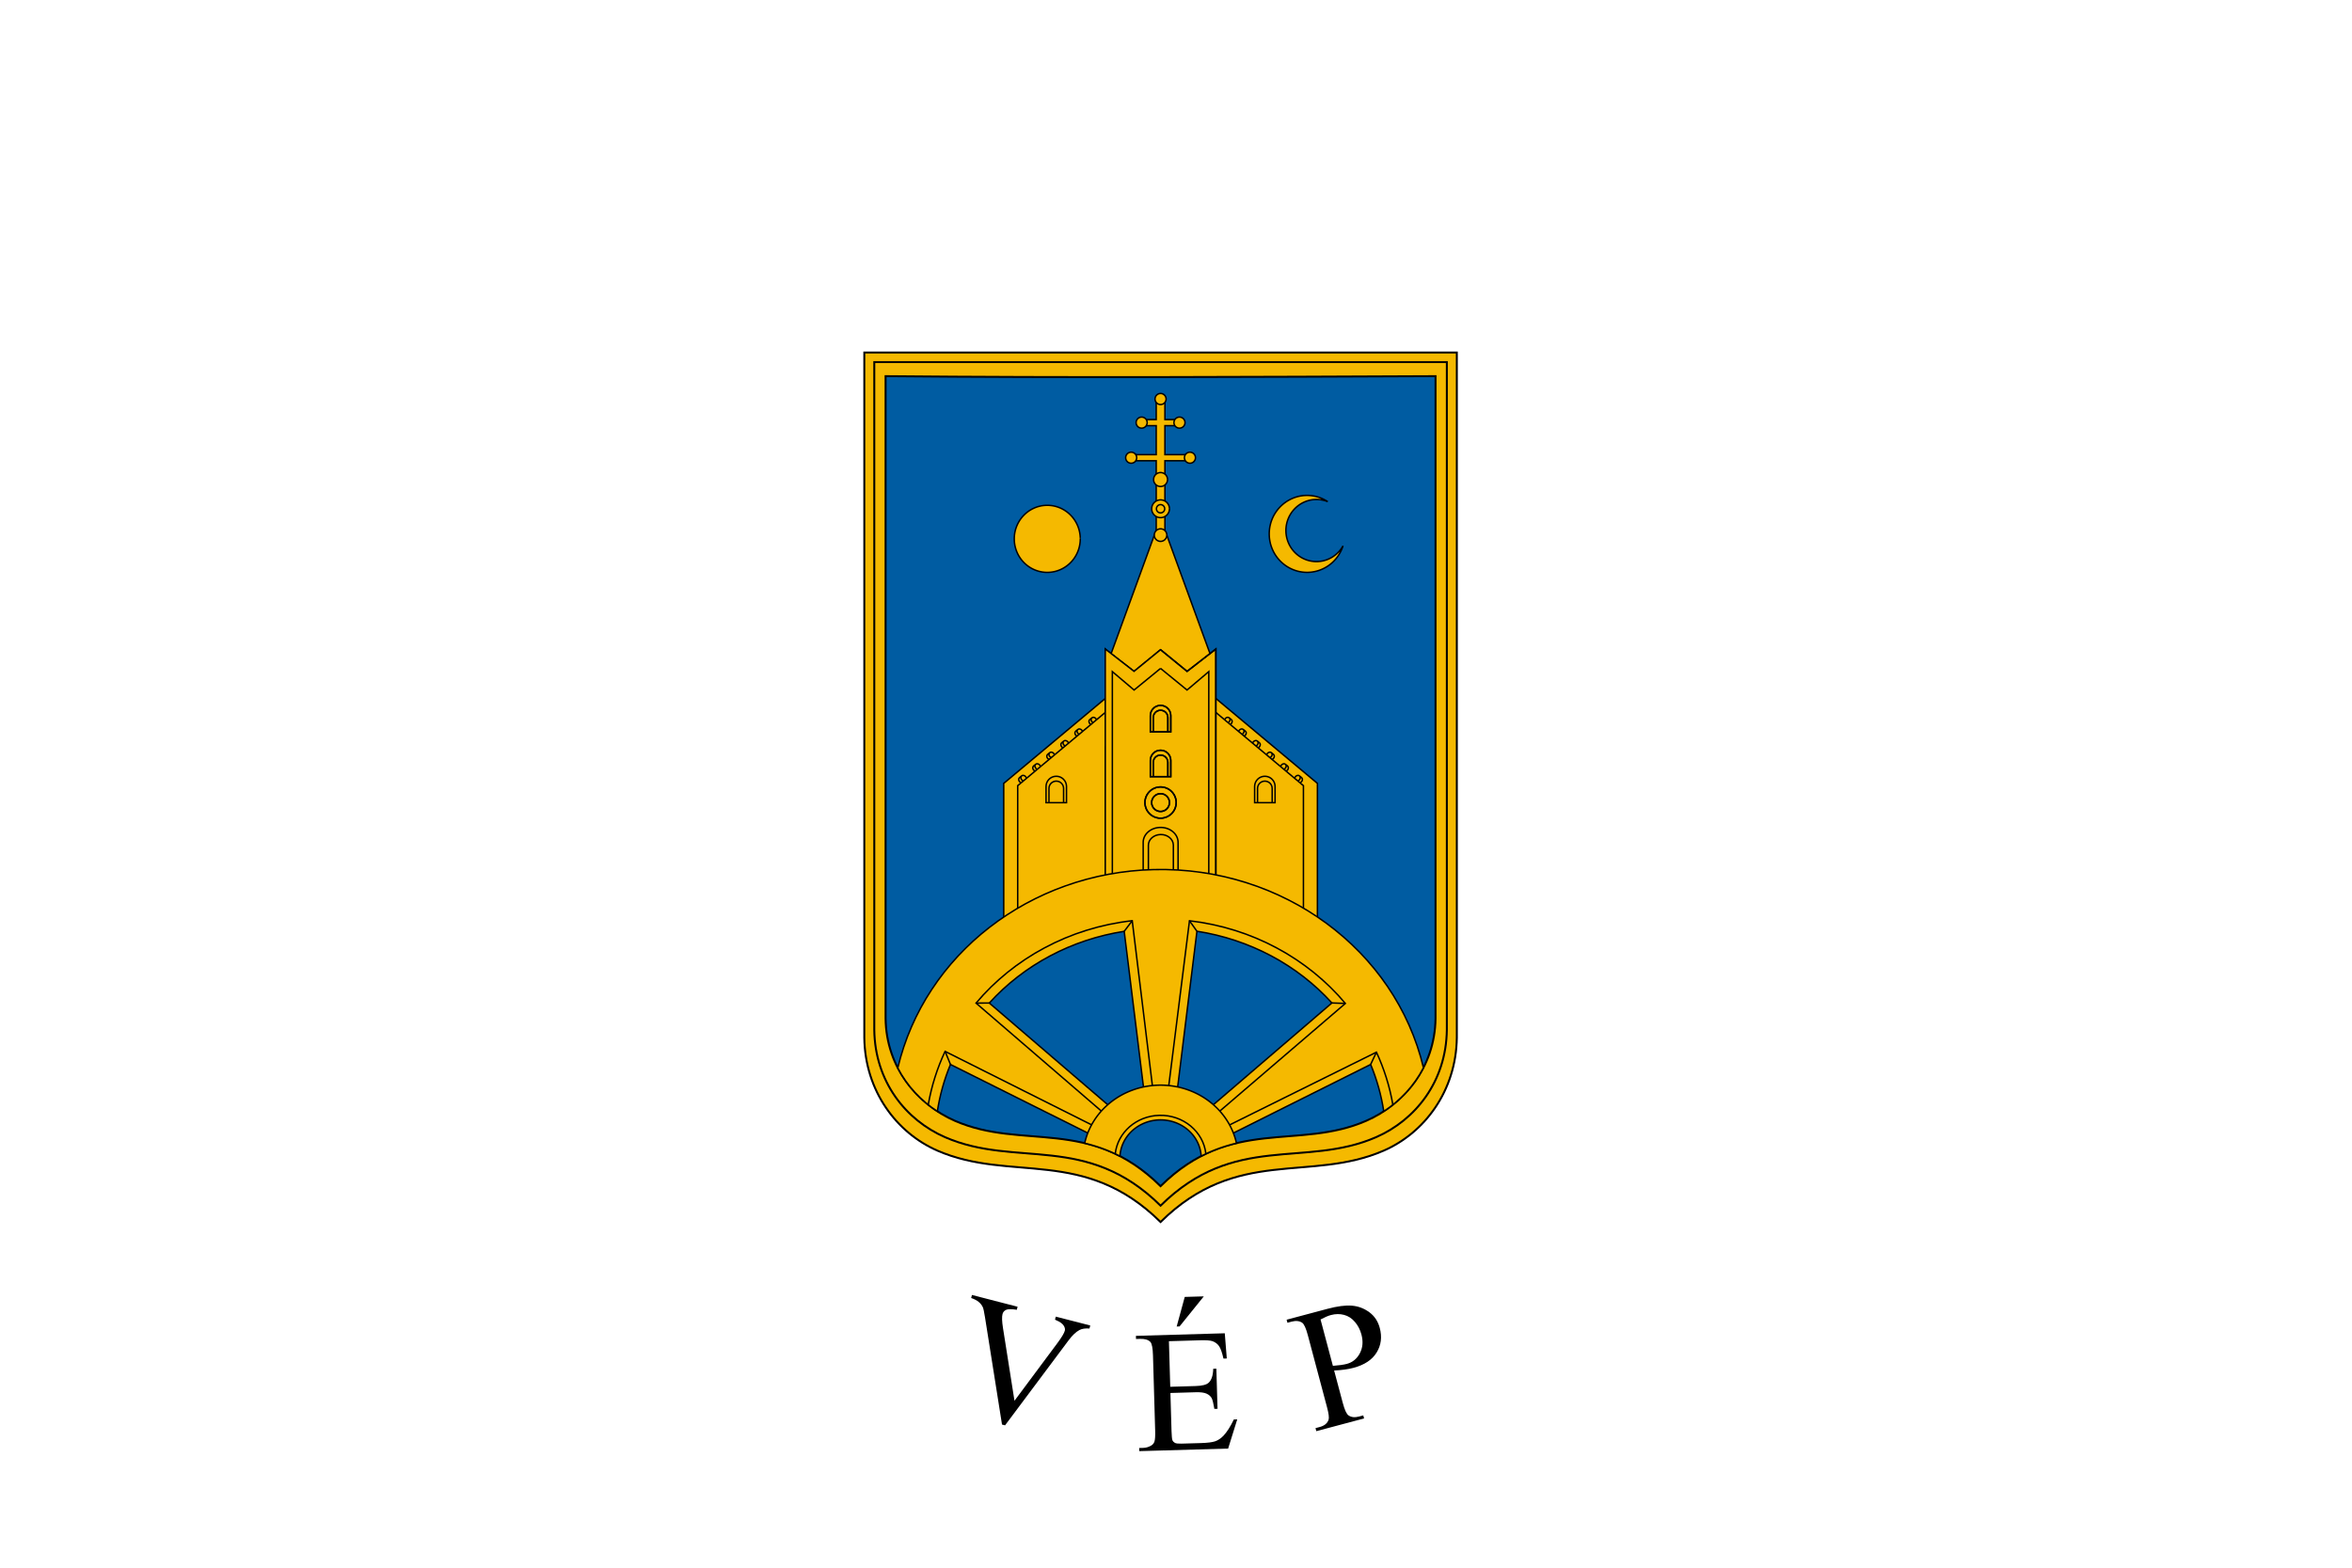 <svg width="900" height="600" version="1.1" viewBox="0 0 900 600" xmlns="http://www.w3.org/2000/svg">
 <g transform="translate(0,-522.52)">
  <path d="m 0,522.52 h 900 v 600 H 0 Z" fill="#fff" style="paint-order:fill markers stroke"/>
  <g transform="matrix(.373 0 0 .373 6119.404 -503.13)" shape-rendering="auto" stroke="#000">
   <g stroke-width="2">
    <path d="m-15444.34 3930.337c-41.583-18.133-74.202-61.053-74.9-115.803v-703.102h607.858v703.102c-0.698 54.751-33.317 97.671-74.9 115.803-75.542 32.941-150.465-4.279-229.029 73.275-78.564-77.554-153.487-40.334-229.029-73.275z" color="#000000" color-rendering="auto" fill="#f5b900" fill-rule="evenodd" image-rendering="auto" solid-color="#000000" style="isolation:auto;mix-blend-mode:normal"/>
    <path d="m-15436.449 3916.557c-40.281-17.564-71.878-57.053-72.555-110.086v-685.21h587.386v685.21c-0.677 53.033-32.274 92.522-72.555 110.086-73.162 31.907-145.039-4.84-221.138 70.281-76.099-75.121-147.976-38.374-221.138-70.281z" color="#000000" color-rendering="auto" fill="none" image-rendering="auto" solid-color="#000000" style="isolation:auto;mix-blend-mode:normal"/>
    <path d="m-15426.234 3899.81c-38.416-16.752-70.517-54.417-71.174-105v-659.111c188.066 1.76 376.127 0.801 564.194 0v659.111c-0.657 50.583-32.758 88.248-71.174 105-69.783 30.433-138.338-4.616-210.923 67.034-72.585-71.65-141.14-36.601-210.923-67.034z" color="#000000" color-rendering="auto" fill="#005ca2" fill-rule="evenodd" image-rendering="auto" solid-color="#000000" style="isolation:auto;mix-blend-mode:normal"/>
   </g>
   <g transform="translate(-1140)" stroke-width="1.5">
    <g fill="#f5b900">
     <path d="m-14079.772 3161.476v18.768h-16.121v6.258h16.121v29.742h-26.859v6.258h26.859v74.768h8.922v-74.768h26.858v-6.258h-26.858v-29.742h16.119v-6.258h-16.119v-18.768z" color="#000000" color-rendering="auto" image-rendering="auto" solid-color="#000000" style="isolation:auto;mix-blend-mode:normal"/>
     <path d="m-14075.311 3461.171-52.038-37.158 45.616-125.08h12.844l45.616 125.08-52.038 37.158" color="#000000" color-rendering="auto" fill-rule="evenodd" image-rendering="auto" solid-color="#000000" style="isolation:auto;mix-blend-mode:normal"/>
     <path d="m-14119.536 3455.962-116.682 97.583v146.895h321.814v-146.895l-116.682-97.583" color="#000000" color-rendering="auto" fill-rule="evenodd" image-rendering="auto" solid-color="#000000" style="isolation:auto;mix-blend-mode:normal"/>
    </g>
    <g fill="none">
     <path d="m-14132.038 3658.767v-243.089l29.518 22.92 27.209-22.225" color="#000000" color-rendering="auto" image-rendering="auto" solid-color="#000000" style="isolation:auto;mix-blend-mode:normal"/>
     <path d="m-14148.081 3488.214 2.246-1.842m2.089 6.543c-1.045 0.978-2.86 0.719-4.054-0.58-1.194-1.295-1.32-3.139-0.281-4.121m6.581 2.86c-1.045 0.978-2.86 0.719-4.054-0.58-1.194-1.295-1.32-3.139-0.281-4.121 1.04-0.983 2.853-0.731 4.06 0.573 1.199 1.309 1.318 3.151 0.275 4.129z" color="#000000" color-rendering="auto" image-rendering="auto" solid-color="#000000" style="isolation:auto;mix-blend-mode:normal"/>
     <path d="m-14162.495 3500.123 2.246-1.842m2.089 6.543c-1.045 0.978-2.86 0.719-4.054-0.58-1.194-1.295-1.32-3.139-0.281-4.121m6.581 2.86c-1.045 0.978-2.86 0.719-4.054-0.58-1.194-1.295-1.32-3.139-0.281-4.121 1.04-0.983 2.853-0.731 4.06 0.573 1.199 1.309 1.318 3.151 0.275 4.129" color="#000000" color-rendering="auto" image-rendering="auto" solid-color="#000000" style="isolation:auto;mix-blend-mode:normal"/>
     <path d="m-14176.909 3512.033 2.246-1.842m2.089 6.543c-1.045 0.978-2.86 0.719-4.054-0.58-1.194-1.295-1.32-3.139-0.281-4.121m6.581 2.86c-1.045 0.978-2.86 0.719-4.054-0.58-1.194-1.295-1.32-3.139-0.281-4.121 1.04-0.983 2.853-0.731 4.06 0.573 1.199 1.309 1.318 3.151 0.275 4.129" color="#000000" color-rendering="auto" image-rendering="auto" solid-color="#000000" style="isolation:auto;mix-blend-mode:normal"/>
     <path d="m-14191.324 3523.942 2.246-1.842m2.089 6.543c-1.045 0.978-2.86 0.719-4.054-0.58-1.194-1.295-1.32-3.139-0.281-4.121m6.581 2.86c-1.045 0.978-2.86 0.719-4.054-0.58-1.194-1.295-1.32-3.139-0.281-4.121 1.04-0.983 2.853-0.731 4.06 0.573 1.199 1.309 1.318 3.151 0.275 4.129" color="#000000" color-rendering="auto" image-rendering="auto" solid-color="#000000" style="isolation:auto;mix-blend-mode:normal"/>
     <path d="m-14205.738 3535.852 2.246-1.842m2.089 6.543c-1.045 0.978-2.86 0.719-4.054-0.58-1.194-1.295-1.32-3.139-0.281-4.121m6.581 2.86c-1.045 0.978-2.86 0.719-4.054-0.58-1.194-1.295-1.32-3.139-0.281-4.121 1.04-0.983 2.853-0.731 4.06 0.573 1.199 1.309 1.318 3.151 0.275 4.129" color="#000000" color-rendering="auto" image-rendering="auto" solid-color="#000000" style="isolation:auto;mix-blend-mode:normal"/>
     <path d="m-14220.152 3547.761 2.246-1.842m2.089 6.543c-1.045 0.978-2.86 0.719-4.054-0.58-1.194-1.295-1.32-3.139-0.281-4.121m6.581 2.86c-1.045 0.978-2.86 0.719-4.054-0.58-1.194-1.295-1.32-3.139-0.281-4.121 1.04-0.983 2.853-0.731 4.06 0.573 1.199 1.309 1.318 3.151 0.275 4.129z" color="#000000" color-rendering="auto" image-rendering="auto" solid-color="#000000" style="isolation:auto;mix-blend-mode:normal"/>
    </g>
    <path d="m-14221.871 3702.787v-146.895l116.682-97.583" color="#000000" color-rendering="auto" fill="#f5b900" fill-rule="evenodd" image-rendering="auto" solid-color="#000000" style="isolation:auto;mix-blend-mode:normal"/>
    <g fill="none">
     <path d="m-14002.541 3488.214-2.246-1.842m-2.089 6.543c1.045 0.978 2.86 0.719 4.054-0.58 1.194-1.295 1.32-3.139 0.281-4.121m-6.581 2.86c1.045 0.978 2.86 0.719 4.054-0.58 1.194-1.295 1.32-3.139 0.281-4.121-1.04-0.983-2.853-0.731-4.06 0.573-1.199 1.309-1.318 3.151-0.275 4.129z" color="#000000" color-rendering="auto" image-rendering="auto" solid-color="#000000" style="isolation:auto;mix-blend-mode:normal"/>
     <path d="m-13988.127 3500.123-2.246-1.842m-2.089 6.543c1.045 0.978 2.86 0.719 4.054-0.58 1.194-1.295 1.32-3.139 0.281-4.121m-6.581 2.86c1.045 0.978 2.86 0.719 4.054-0.58 1.194-1.295 1.32-3.139 0.281-4.121-1.04-0.983-2.853-0.731-4.06 0.573-1.199 1.309-1.318 3.151-0.275 4.129" color="#000000" color-rendering="auto" image-rendering="auto" solid-color="#000000" style="isolation:auto;mix-blend-mode:normal"/>
     <path d="m-13973.713 3512.033-2.246-1.842m-2.089 6.543c1.045 0.978 2.86 0.719 4.054-0.58 1.194-1.295 1.32-3.139 0.281-4.121m-6.581 2.86c1.045 0.978 2.86 0.719 4.054-0.58 1.194-1.295 1.32-3.139 0.281-4.121-1.04-0.983-2.853-0.731-4.06 0.573-1.199 1.309-1.318 3.151-0.275 4.129" color="#000000" color-rendering="auto" image-rendering="auto" solid-color="#000000" style="isolation:auto;mix-blend-mode:normal"/>
     <path d="m-13959.298 3523.942-2.246-1.842m-2.089 6.543c1.045 0.978 2.86 0.719 4.054-0.58 1.194-1.295 1.32-3.139 0.281-4.121m-6.581 2.86c1.045 0.978 2.86 0.719 4.054-0.58 1.194-1.295 1.32-3.139 0.281-4.121-1.04-0.983-2.853-0.731-4.06 0.573-1.199 1.309-1.318 3.151-0.275 4.129" color="#000000" color-rendering="auto" image-rendering="auto" solid-color="#000000" style="isolation:auto;mix-blend-mode:normal"/>
     <path d="m-13944.884 3535.852-2.246-1.842m-2.089 6.543c1.045 0.978 2.86 0.719 4.054-0.58 1.194-1.295 1.32-3.139 0.281-4.121m-6.581 2.86c1.045 0.978 2.86 0.719 4.054-0.58 1.194-1.295 1.32-3.139 0.281-4.121-1.04-0.983-2.853-0.731-4.06 0.573-1.199 1.309-1.318 3.151-0.275 4.129" color="#000000" color-rendering="auto" image-rendering="auto" solid-color="#000000" style="isolation:auto;mix-blend-mode:normal"/>
     <path d="m-13930.47 3547.761-2.246-1.842m-2.089 6.543c1.045 0.978 2.86 0.719 4.054-0.58 1.194-1.295 1.32-3.139 0.281-4.121m-6.581 2.86c1.045 0.978 2.86 0.719 4.054-0.58 1.194-1.295 1.32-3.139 0.281-4.121-1.04-0.983-2.853-0.731-4.06 0.573-1.199 1.309-1.318 3.151-0.275 4.129z" color="#000000" color-rendering="auto" image-rendering="auto" solid-color="#000000" style="isolation:auto;mix-blend-mode:normal"/>
    </g>
    <path d="m-13928.751 3702.787v-146.895l-116.682-97.583" color="#000000" color-rendering="auto" fill="#f5b900" fill-rule="evenodd" image-rendering="auto" solid-color="#000000" style="isolation:auto;mix-blend-mode:normal"/>
    <path d="m-14102.52 3438.598-29.518-22.92v243.089h113.454v-243.089l-29.518 22.92-27.209-22.225z" color="#000000" color-rendering="auto" fill="#f5b900" fill-rule="evenodd" image-rendering="auto" solid-color="#000000" style="isolation:auto;mix-blend-mode:normal"/>
    <path d="m-14124.776 3653.989v-215.126l22.296 18.894 27.169-22.185" color="#000000" color-rendering="auto" fill="none" image-rendering="auto" solid-color="#000000" style="isolation:auto;mix-blend-mode:normal"/>
    <g fill="#f5b900">
     <path d="m-14068.887 3298.664a6.424 6.424 0 0 1-6.289 6.543 6.424 6.424 0 0 1-6.557-6.275 6.424 6.424 0 0 1 6.261-6.57 6.424 6.424 0 0 1 6.584 6.247" color="#000000" color-rendering="auto" image-rendering="auto" solid-color="#000000" style="isolation:auto;mix-blend-mode:normal"/>
     <path d="m-14068.167 3241.633a7.145 7.145 0 0 1-6.993 7.277 7.145 7.145 0 0 1-7.293-6.979 7.145 7.145 0 0 1 6.963-7.307 7.145 7.145 0 0 1 7.322 6.947" color="#000000" color-rendering="auto" image-rendering="auto" solid-color="#000000" style="isolation:auto;mix-blend-mode:normal"/>
     <path d="m-14069.645 3159.047a5.667 5.667 0 0 1-5.546 5.772 5.667 5.667 0 0 1-5.785-5.535 5.667 5.667 0 0 1 5.523-5.796 5.667 5.667 0 0 1 5.807 5.51" color="#000000" color-rendering="auto" image-rendering="auto" solid-color="#000000" style="isolation:auto;mix-blend-mode:normal"/>
     <path d="m-14089.051 3183.267a5.667 5.667 0 0 1-5.546 5.772 5.667 5.667 0 0 1-5.785-5.535 5.667 5.667 0 0 1 5.523-5.796 5.667 5.667 0 0 1 5.807 5.51" color="#000000" color-rendering="auto" image-rendering="auto" solid-color="#000000" style="isolation:auto;mix-blend-mode:normal"/>
     <path d="m-14099.789 3219.267c0.06 3.124-2.422 5.706-5.546 5.772-3.125 0.066-5.713-2.411-5.785-5.535-0.07-3.124 2.399-5.717 5.523-5.796 3.124-0.078 5.722 2.387 5.807 5.51" color="#000000" color-rendering="auto" image-rendering="auto" solid-color="#000000" style="isolation:auto;mix-blend-mode:normal"/>
     <path d="m-14061.571 3183.267a5.667 5.667 0 0 0 5.546 5.772 5.667 5.667 0 0 0 5.785-5.535 5.667 5.667 0 0 0-5.523-5.796 5.667 5.667 0 0 0-5.807 5.51" color="#000000" color-rendering="auto" image-rendering="auto" solid-color="#000000" style="isolation:auto;mix-blend-mode:normal"/>
     <path d="m-14050.833 3219.267c-0.06 3.124 2.422 5.706 5.546 5.772 3.125 0.066 5.713-2.411 5.785-5.535 0.07-3.124-2.399-5.717-5.523-5.796-3.124-0.078-5.722 2.387-5.807 5.51" color="#000000" color-rendering="auto" image-rendering="auto" solid-color="#000000" style="isolation:auto;mix-blend-mode:normal"/>
    </g>
    <g fill="none">
     <path d="m-14066.199 3573.068a9.112 9.112 0 0 1-8.917 9.281 9.112 9.112 0 0 1-9.3-8.9 9.112 9.112 0 0 1 8.881-9.319 9.112 9.112 0 0 1 9.335 8.86" color="#000000" color-rendering="auto" image-rendering="auto" solid-color="#000000" style="isolation:auto;mix-blend-mode:normal"/>
     <path d="m-14059.291 3572.939a16.023 16.023 0 0 1-15.68 16.32 16.023 16.023 0 0 1-16.353-15.651 16.023 16.023 0 0 1 15.617-16.388 16.023 16.023 0 0 1 16.415 15.581" color="#000000" color-rendering="auto" image-rendering="auto" solid-color="#000000" style="isolation:auto;mix-blend-mode:normal"/>
     <path d="m-14067.812 3546.657v-14.826c-0.113-4.138-3.554-7.403-7.692-7.3-4.14 0.103-7.419 3.538-7.319 7.678v14.448" color="#000000" color-rendering="auto" image-rendering="auto" solid-color="#000000" style="isolation:auto;mix-blend-mode:normal"/>
     <path d="m-14064.828 3546.657v-16.916c-0.16-5.782-4.966-10.345-10.75-10.201-5.786 0.143-10.369 4.944-10.228 10.729v16.387z" color="#000000" color-rendering="auto" image-rendering="auto" solid-color="#000000" style="isolation:auto;mix-blend-mode:normal"/>
     <path d="m-14067.812 3500.657v-14.826c-0.113-4.138-3.554-7.403-7.692-7.3-4.14 0.103-7.419 3.538-7.319 7.678v14.448" color="#000000" color-rendering="auto" image-rendering="auto" solid-color="#000000" style="isolation:auto;mix-blend-mode:normal"/>
     <path d="m-14064.828 3500.657v-16.916c-0.16-5.782-4.966-10.345-10.75-10.201-5.786 0.143-10.369 4.944-10.228 10.729v16.387z" color="#000000" color-rendering="auto" image-rendering="auto" solid-color="#000000" style="isolation:auto;mix-blend-mode:normal"/>
     <path d="m-14174.796 3573.359v-14.826c-0.113-4.138-3.554-7.403-7.692-7.3-4.14 0.103-7.419 3.538-7.319 7.678v14.448" color="#000000" color-rendering="auto" image-rendering="auto" solid-color="#000000" style="isolation:auto;mix-blend-mode:normal"/>
     <path d="m-14171.812 3573.359v-16.916c-0.16-5.782-4.966-10.345-10.75-10.201-5.786 0.143-10.369 4.944-10.228 10.729v16.387z" color="#000000" color-rendering="auto" image-rendering="auto" solid-color="#000000" style="isolation:auto;mix-blend-mode:normal"/>
     <path d="m-14062.186 3646.326v-29.639c-0.2-6.039-6.064-10.805-13.125-10.655-7.068 0.15-12.66 5.164-12.49 11.206v29.087" color="#000000" color-rendering="auto" image-rendering="auto" solid-color="#000000" style="isolation:auto;mix-blend-mode:normal"/>
     <path d="m-14018.584 3658.767v-243.089l-29.518 22.92-27.209-22.225" color="#000000" color-rendering="auto" image-rendering="auto" solid-color="#000000" style="isolation:auto;mix-blend-mode:normal"/>
     <path d="m-14025.846 3653.989v-215.126l-22.296 18.894-27.169-22.185" color="#000000" color-rendering="auto" image-rendering="auto" solid-color="#000000" style="isolation:auto;mix-blend-mode:normal"/>
     <path d="m-14084.423 3573.068a9.112 9.112 0 0 0 8.917 9.281 9.112 9.112 0 0 0 9.3-8.9 9.112 9.112 0 0 0-8.881-9.319 9.112 9.112 0 0 0-9.335 8.86" color="#000000" color-rendering="auto" image-rendering="auto" solid-color="#000000" style="isolation:auto;mix-blend-mode:normal"/>
     <path d="m-14091.331 3572.939a16.023 16.023 0 0 0 15.68 16.32 16.023 16.023 0 0 0 16.353-15.651 16.023 16.023 0 0 0-15.617-16.388 16.023 16.023 0 0 0-16.415 15.581" color="#000000" color-rendering="auto" image-rendering="auto" solid-color="#000000" style="isolation:auto;mix-blend-mode:normal"/>
     <path d="m-14082.81 3546.657v-14.826c0.113-4.138 3.554-7.403 7.692-7.3 4.14 0.103 7.419 3.538 7.319 7.678v14.448" color="#000000" color-rendering="auto" image-rendering="auto" solid-color="#000000" style="isolation:auto;mix-blend-mode:normal"/>
     <path d="m-14085.794 3546.657v-16.916c0.16-5.782 4.966-10.345 10.75-10.201 5.786 0.143 10.369 4.944 10.228 10.729v16.387z" color="#000000" color-rendering="auto" image-rendering="auto" solid-color="#000000" style="isolation:auto;mix-blend-mode:normal"/>
     <path d="m-14082.81 3500.657v-14.826c0.113-4.138 3.554-7.403 7.692-7.3 4.14 0.103 7.419 3.538 7.319 7.678v14.448" color="#000000" color-rendering="auto" image-rendering="auto" solid-color="#000000" style="isolation:auto;mix-blend-mode:normal"/>
     <path d="m-14085.794 3500.657v-16.916c0.16-5.782 4.966-10.345 10.75-10.201 5.786 0.143 10.369 4.944 10.228 10.729v16.387z" color="#000000" color-rendering="auto" image-rendering="auto" solid-color="#000000" style="isolation:auto;mix-blend-mode:normal"/>
     <path d="m-13975.826 3573.359v-14.826c0.113-4.138 3.554-7.403 7.692-7.3 4.14 0.103 7.419 3.538 7.319 7.678v14.448" color="#000000" color-rendering="auto" image-rendering="auto" solid-color="#000000" style="isolation:auto;mix-blend-mode:normal"/>
     <path d="m-13978.81 3573.359v-16.916c0.16-5.782 4.966-10.345 10.75-10.201 5.786 0.143 10.369 4.944 10.228 10.729v16.387z" color="#000000" color-rendering="auto" image-rendering="auto" solid-color="#000000" style="isolation:auto;mix-blend-mode:normal"/>
     <path d="m-14093.142 3646.326v-32.689c0.276-8.439 8.473-15.099 18.344-14.888 9.871 0.209 17.697 7.216 17.452 15.66v31.918z" color="#000000" color-rendering="auto" image-rendering="auto" solid-color="#000000" style="isolation:auto;mix-blend-mode:normal"/>
    </g>
    <path d="m-14066.199 3271.596a9.112 9.112 0 0 1-8.917 9.281 9.112 9.112 0 0 1-9.3-8.9 9.112 9.112 0 0 1 8.881-9.319 9.112 9.112 0 0 1 9.335 8.86" color="#000000" color-rendering="auto" fill="#f5b900" image-rendering="auto" solid-color="#000000" style="isolation:auto;mix-blend-mode:normal"/>
    <path d="m-14071.075 3271.688a4.237 4.237 0 0 1-4.146 4.315 4.237 4.237 0 0 1-4.325-4.138 4.237 4.237 0 0 1 4.13-4.333 4.237 4.237 0 0 1 4.34 4.12" color="#000000" color-rendering="auto" fill="#f5b900" image-rendering="auto" solid-color="#000000" style="isolation:auto;mix-blend-mode:normal"/>
   </g>
   <g stroke-width="1.5">
    <path transform="translate(-15085.713,3256.446)" d="m-136.564 385.543c-126.77 3.125-235.025 87.037-262.602 203.553 9.587 18.549 23.958 33.647 40.58 44.502 2.519-16.463 7.032-32.601 13.451-48.098l152.684 76.268 17.936-26.994-130.77-112.295c35.46-39.126 84.479-65.184 138.385-73.564l21.098 170.465h32.408l21.109-170.562c53.937 8.369 102.987 34.437 138.463 73.586l-130.859 112.371 17.936 26.994 152.676-76.264c6.418 15.499 10.93 31.638 13.447 48.104 16.696-10.9 31.12-26.085 40.709-44.744-28.826-121.253-144.694-206.408-276.65-203.32z" color="#000000" color-rendering="auto" fill="#f5b900" image-rendering="auto" solid-color="#000000" style="isolation:auto;mix-blend-mode:normal"/>
    <g fill="none">
     <path d="m-15453.614 3883.157c3.321-19.097 9.179-37.415 17.244-54.627l163.361 81.937m295.978-27.32c-3.273-18.826-8.992-36.852-16.834-53.788l-163.749 81.107" color="#000000" color-rendering="auto" image-rendering="auto" solid-color="#000000" style="isolation:auto;mix-blend-mode:normal"/>
     <path d="m-15208.413 3875.829 22.768-181.304c64.497 7.439 121.387 38.911 159.922 84.818l-139.527 119.632" color="#000000" color-rendering="auto" image-rendering="auto" solid-color="#000000" style="isolation:auto;mix-blend-mode:normal"/>
     <path d="m-15265.373 3898.975-139.233-119.975c38.526-45.733 95.416-77.272 160.222-84.528l22.175 181.358" color="#000000" color-rendering="auto" image-rendering="auto" solid-color="#000000" style="isolation:auto;mix-blend-mode:normal"/>
    </g>
    <path transform="translate(-15085.713,3256.446)" d="m-131.609 606.748a79.642 74.968 0 0 0-75.834 59.539c11.995 2.867 24.051 7.021 36.195 13.305a41.74 39.29 0 0 1 40.592-37.178h8e-3a41.74 39.29 0 0 1 42.709 37.174c12.15-6.286 24.212-10.44 36.213-13.307a79.642 74.968 0 0 0-79.877-59.533h-6e-3z" color="#000000" color-rendering="auto" fill="#f5b900" image-rendering="auto" solid-color="#000000" style="isolation:auto;mix-blend-mode:normal"/>
    <g fill="none">
     <path d="m-15261.797 3933.666c2.329-21.726 21.522-38.931 45.309-39.495 24.486-0.581 45.053 16.681 47.628 39.215" color="#000000" color-rendering="auto" image-rendering="auto" solid-color="#000000" style="isolation:auto;mix-blend-mode:normal"/>
     <path d="m-15430.848 3841.946-5.522-13.417" color="#000000" color-rendering="auto" image-rendering="auto" solid-color="#000000" style="isolation:auto;mix-blend-mode:normal"/>
     <path d="m-15404.606 3778.999 13.608-0.075" color="#000000" color-rendering="auto" image-rendering="auto" solid-color="#000000" style="isolation:auto;mix-blend-mode:normal"/>
     <path d="m-15252.613 3705.36 8.229-10.889" color="#000000" color-rendering="auto" image-rendering="auto" solid-color="#000000" style="isolation:auto;mix-blend-mode:normal"/>
     <path d="m-15185.645 3694.525 7.647 10.737" color="#000000" color-rendering="auto" image-rendering="auto" solid-color="#000000" style="isolation:auto;mix-blend-mode:normal"/>
     <path d="m-15039.535 3778.849 13.812 0.495" color="#000000" color-rendering="auto" image-rendering="auto" solid-color="#000000" style="isolation:auto;mix-blend-mode:normal"/>
     <path d="m-14999.783 3841.95 5.918-12.591" color="#000000" color-rendering="auto" image-rendering="auto" solid-color="#000000" style="isolation:auto;mix-blend-mode:normal"/>
    </g>
    <path d="m-15297.681 3301.993a33.86 34.406 0 0 1-33.148 35.042 33.86 34.406 0 0 1-34.553-33.606 33.86 34.406 0 0 1 32.996-35.187 33.86 34.406 0 0 1 34.698 33.454" color="#000000" color-rendering="auto" fill="#f5b900" image-rendering="auto" solid-color="#000000" style="isolation:auto;mix-blend-mode:normal"/>
    <path d="m-15065.965 3258.083a38.849 39.476 0 0 0-37.857 40.371 38.849 39.476 0 0 0 39.644 38.559 38.849 39.476 0 0 0 36.067-27.193 31.365 31.871 0 0 1-26.582 16.135 31.365 31.871 0 0 1-32.01-31.129 31.365 31.871 0 0 1 30.566-32.594 31.365 31.871 0 0 1 12.34 2.234 38.849 39.476 0 0 0-22.168-6.383z" color="#000000" color-rendering="auto" fill="#f5b900" image-rendering="auto" solid-color="#000000" style="isolation:auto;mix-blend-mode:normal"/>
   </g>
  </g>
  <g transform="matrix(2.778 0 0 2.778 .272 -1978.923)" style="font-feature-settings:normal;font-variant-caps:normal;font-variant-ligatures:normal;font-variant-numeric:normal" aria-label="VÉP">
   <path d="m150.077 1083.06-0.108 0.42q-0.855-0.063-1.372 0.203-0.745 0.401-1.506 1.427l-8.748 11.708-0.42-0.108-2.339-14.752q-0.179-1.135-0.302-1.409-0.193-0.425-0.563-0.726-0.356-0.31-1.045-0.548l0.108-0.42 6.286 1.623-0.108 0.42q-1.093-0.173-1.478 0.01-0.385 0.179-0.491 0.587-0.146 0.567 0.065 1.905l1.585 10.031 5.931-7.97q0.873-1.179 1.005-1.689 0.085-0.329-0.168-0.709-0.25-0.391-1.001-0.718-0.054-0.026-0.184-0.084l0.108-0.42z"/>
   <path d="m160.915 1085.227 0.182 6.279 3.491-0.101q1.359-0.039 1.804-0.463 0.594-0.556 0.624-1.917l0.433-0.013 0.16 5.529-0.433 0.013q-0.198-1.155-0.371-1.478-0.223-0.404-0.71-0.624-0.487-0.22-1.483-0.192l-3.491 0.101 0.152 5.236q0.03 1.054 0.131 1.286 0.1 0.22 0.339 0.354 0.238 0.122 0.894 0.103l2.694-0.078q1.347-0.039 1.951-0.244 0.604-0.205 1.15-0.772 0.705-0.747 1.424-2.234l0.469-0.014-1.255 4.022-12.241 0.354-0.013-0.433 0.562-0.016q0.562-0.016 1.058-0.3 0.369-0.198 0.487-0.577 0.13-0.379 0.096-1.539l-0.299-10.32q-0.044-1.511-0.358-1.854-0.435-0.456-1.419-0.428l-0.562 0.016-0.013-0.433 12.241-0.354 0.276 3.474-0.457 0.013q-0.282-1.246-0.6-1.706-0.306-0.46-0.899-0.689-0.474-0.162-1.657-0.128zm4.804-6.177-3.339 4.141-0.398 0.012 1.113-4.077z"/>
   <path d="m183.672 1089.266 1.192 4.473q0.386 1.449 0.797 1.716 0.563 0.384 1.435 0.151l0.589-0.157 0.112 0.419-6.579 1.753-0.112-0.419 0.578-0.154q0.974-0.26 1.224-1.005 0.133-0.411-0.217-1.725l-2.643-9.92q-0.386-1.449-0.785-1.719-0.574-0.381-1.446-0.148l-0.578 0.154-0.112-0.419 5.628-1.499q2.061-0.549 3.365-0.435 1.301 0.102 2.384 0.893 1.084 0.791 1.452 2.172 0.501 1.88-0.431 3.389-0.921 1.506-3.185 2.11-0.555 0.148-1.221 0.24-0.667 0.093-1.445 0.13zm-0.172-0.645q0.63-0.047 1.11-0.114 0.479-0.067 0.808-0.154 1.178-0.314 1.786-1.446 0.616-1.147 0.23-2.596-0.265-0.997-0.899-1.737-0.637-0.752-1.496-0.972-0.862-0.231-1.813 0.022-0.578 0.154-1.426 0.61z"/>
  </g>
 </g>
</svg>
